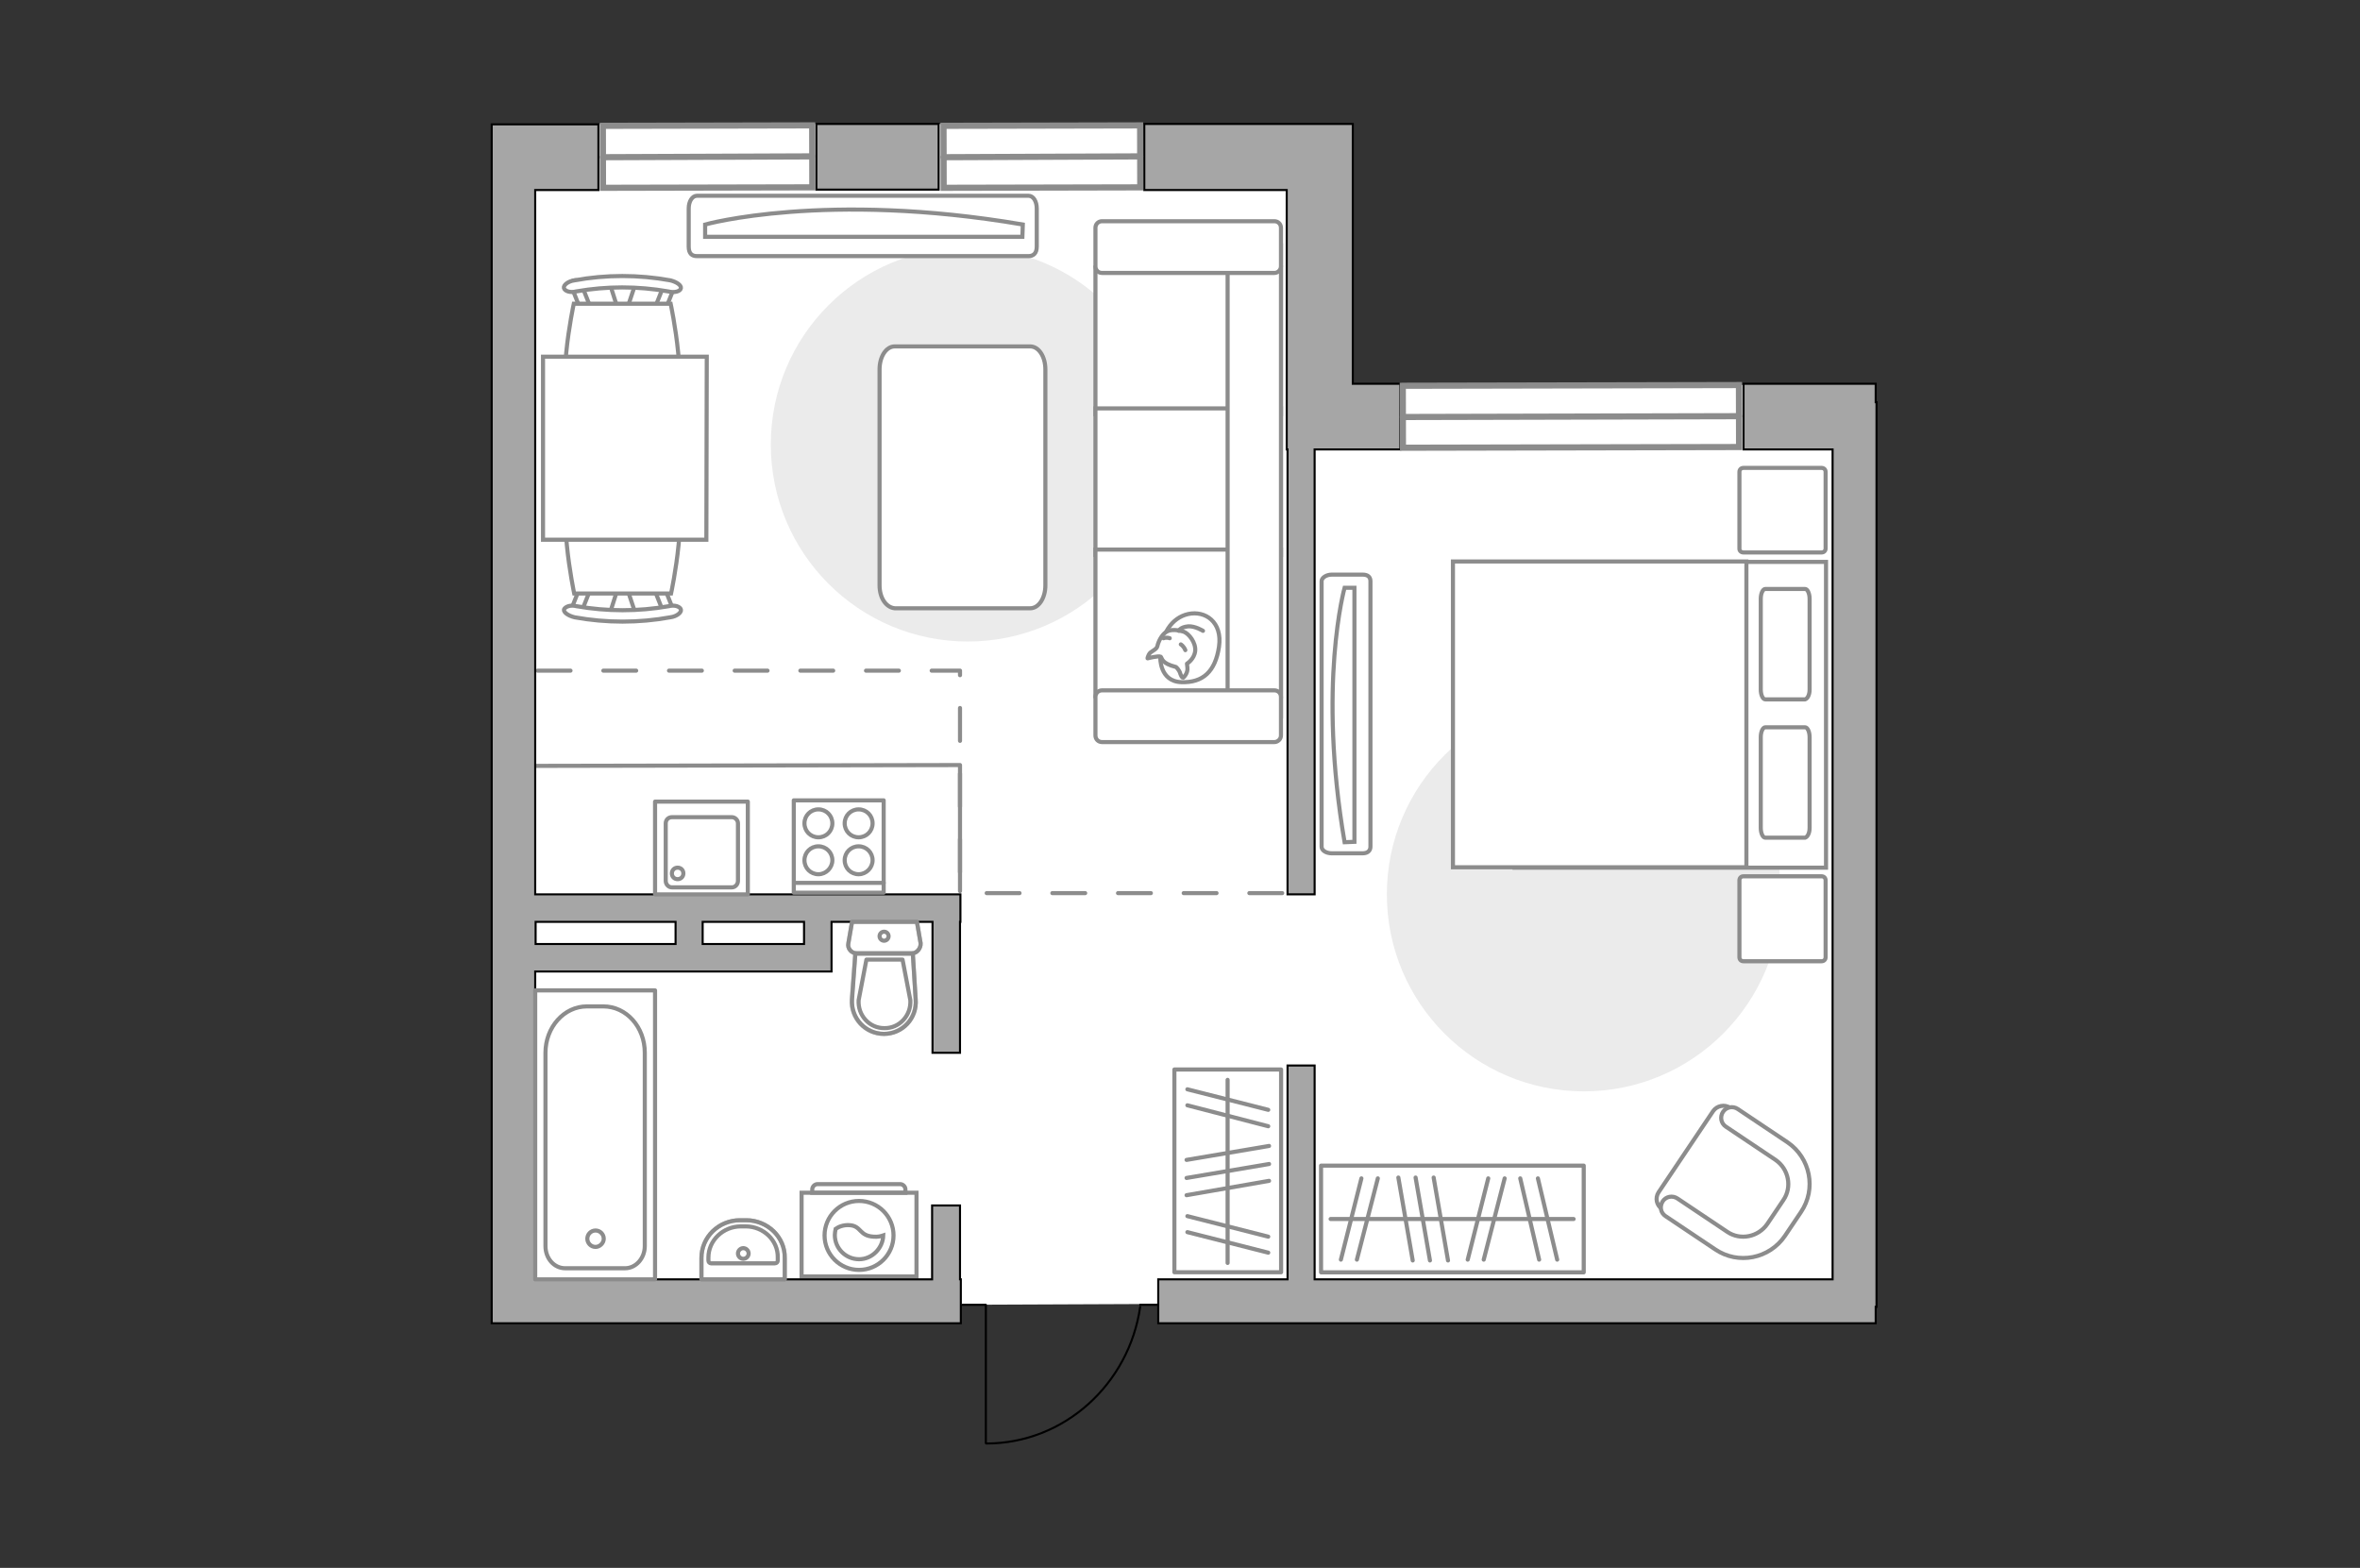 <?xml version="1.0" encoding="utf-8"?>
<!-- Generator: Adobe Illustrator 27.0.0, SVG Export Plug-In . SVG Version: 6.00 Build 0)  -->
<svg version="1.1" xmlns="http://www.w3.org/2000/svg" xmlns:xlink="http://www.w3.org/1999/xlink" x="0px" y="0px"
	 viewBox="0 0 575 382" style="enable-background:new 0 0 575 382;" xml:space="preserve">
<rect x="0" y="0" width="575" height="382" fill="#333333" stroke="none"/>
<style type="text/css">
	.st0{fill:#FFFFFF;}
	.st1{fill:#EBEBEB;}
	.st2{fill:none;stroke:#8C8C8C;stroke-linecap:round;stroke-linejoin:round;stroke-miterlimit:10;}
	.st3{fill:#FFFFFF;stroke:#8C8C8C;stroke-linecap:round;stroke-linejoin:round;stroke-miterlimit:10;}
	.st4{fill:#FFFFFF;stroke:#8C8C8C;stroke-miterlimit:10;}
	.st5{fill-rule:evenodd;clip-rule:evenodd;fill:#FFFFFF;fill-opacity:0.1;stroke:#8C8C8C;stroke-miterlimit:10;}
	.st6{fill:none;stroke:#8C8C8C;stroke-linecap:round;stroke-linejoin:round;stroke-miterlimit:10;stroke-dasharray:8;}
	.st7{fill:none;stroke:#000000;stroke-width:0.5;stroke-linecap:round;stroke-linejoin:round;stroke-miterlimit:10;}
	.st8{fill:#A6A6A6;stroke:#000000;stroke-width:0.5;stroke-miterlimit:10;}
	.st9{opacity:0.5;}
	.st10{opacity:0.5;fill:none;stroke:#8C8C8C;stroke-linecap:round;stroke-linejoin:round;stroke-miterlimit:10;}
	.st11{fill:#FFFFFF;stroke:#8C8C8C;stroke-width:1.5;stroke-linecap:round;stroke-miterlimit:10;}
</style>
<g id="bg_1_">
	<polygon class="st0" points="457,93.8 329.6,93.8 329.6,30.2 119.8,30.2 119.8,322.4 233.8,322.4 233.8,317.9 282.2,317.7 
		282.2,322.4 329.6,322.4 329.6,322.4 457,322.4 	"/>
</g>
<g id="furniture_1_">
	<path id="Vector_51_00000173139109091438334850000009026709863418330788_" class="st1" d="M337.9,217.9c0-26.5,21.5-48,48-48
		c26.5,0,48,21.5,48,48c0,26.5-21.5,48-48,48C359.4,265.9,337.9,244.4,337.9,217.9z"/>
	<path id="Vector_148_00000087411175762977586110000003064732045113690775_" class="st2" d="M130.2,186.6l103.7-0.2v30.7"/>
	<path id="Vector_51_00000183941309573029703910000004206159673700465314_" class="st1" d="M187.8,108.3c0-26.5,21.5-48,48-48
		c26.5,0,48,21.5,48,48c0,26.5-21.5,48-48,48C209.3,156.3,187.8,134.8,187.8,108.3z"/>
	<path id="Vector_84_00000132049323464360918030000015984799552113606553_" class="st3" d="M214.3,142.6V90c0-3.1,1.6-5.6,3.7-5.6
		h33c2.1,0,3.7,2.5,3.7,5.6v52.6c0,3.1-1.6,5.6-3.7,5.6h-33C215.9,148,214.3,145.7,214.3,142.6z"/>
	<g>
		<path id="Vector_90_00000039826370939392220580000002894484022304939151_" class="st4" d="M169.8,47.7c-1.1,0-2,1.3-2,3.1v9.3
			c0,1.7,0.8,2.3,2,2.3h80.8c1.1,0,2-0.6,2-2.3v-9.3c0-1.7-0.8-3.1-2-3.1H169.8z"/>
		<path id="Vector_91_00000045589009233850657370000004484079193817586599_" class="st4" d="M249.1,57.7h-77.3l0-3
			c0,0,29.3-8.2,77.4,0L249.1,57.7z"/>
	</g>
	<g>
		<path id="Vector_54_00000120542243665918553310000010553222611491287970_" class="st4" d="M312.1,65.2v35.7h-45.2V65.2H312.1z"/>
		<path id="Vector_55_00000171698463168268209960000006562802758531274128_" class="st4" d="M312.1,99.5v35.7h-45.2V99.5H312.1z"/>
		<path id="Vector_56_00000101821298773276771780000017070998212633046932_" class="st4" d="M312.1,133.9v35.7h-45.2v-35.7H312.1z"
			/>
		<path id="Vector_57_00000010271750008682768280000007798526647337219986_" class="st4" d="M299.1,63.3l13-3.4v114.6h-13V63.3z"/>
		<path id="Vector_58_00000034075680142654656020000000013002552354133662_" class="st4" d="M310.5,66.5h-42c-0.9,0-1.6-0.7-1.6-1.6
			v-9.4c0-0.9,0.7-1.6,1.6-1.6h42c0.9,0,1.6,0.7,1.6,1.6v9.4C312.1,65.8,311.3,66.5,310.5,66.5z"/>
		<path id="Vector_59_00000040560541645578265550000001806346004531946134_" class="st4" d="M310.5,180.8h-42
			c-0.9,0-1.6-0.7-1.6-1.6v-9.4c0-0.9,0.7-1.6,1.6-1.6h42c0.9,0,1.6,0.7,1.6,1.6v9.4C312.1,180.1,311.3,180.8,310.5,180.8z"/>
		<g>
			<path class="st3" d="M282.7,160.2c0,0-0.2,5.8,5.1,6s8.3-2.6,9.2-8.6c0.9-6.1-3.4-8.9-7.5-8C285.5,150.5,282.8,154.4,282.7,160.2
				z"/>
			<path class="st3" d="M286.5,162.5c0,0,0.8,0.6,1.1,1.7c0.4,1.1,0.7,0.9,0.7,0.9s1.2-1,1-2.5c-0.1-0.8-0.1-0.9-0.1-0.9
				s1.8-1.1,2-3.1c0.2-2-1.5-4.2-2.8-4.7c-1.3-0.4-3.2-0.7-4.3,0.1c-1.1,0.7-1.9,2.4-2.1,3.4c-0.2,1-1.7,1.2-2.1,2.1
				c-0.4,0.9-0.3,0.9-0.3,0.9s2.7-0.7,3.2-0.4C283.2,160.4,282.9,161.6,286.5,162.5z"/>
			<path class="st3" d="M287.7,157c0,0,0.7,0.4,1.1,1.4"/>
			<path class="st3" d="M285,155.5c0,0-0.8-0.3-1.5,0"/>
			<path class="st2" d="M287.2,153.7c0,0,0.3-0.9,2.3-1.1c1.7-0.1,3.6,1.1,3.6,1.1"/>
		</g>
	</g>
	<path id="r1_00000161608196808190718160000003613779534808832403_" class="st2" d="M259.2,168.1"/>
	<g>
		<g id="Group_6_00000164481827706371846110000017132387319152586134_">
			<g id="Group_7_00000151514357269048915240000000170050149769393032_">
				<path id="Vector_15_00000010298601551579497280000002510612825285007779_" class="st4" d="M154.8,149.4l-2.2-6.6h-1.9l-2.1,6.6
					H154.8z"/>
			</g>
			<g id="Group_8_00000093172432855274951720000000216427530199240844_">
				<path id="Vector_16_00000000193075127787610520000003553955930006082447_" class="st4" d="M160.6,143.1
					c-0.7,0.1-1.2,0.6-0.9,1.2l2.1,5.3c0.1,0.3,0.8,0.7,1.5,0.6c0.7-0.1,1.2-0.6,0.9-1.2l-2.1-5.3c0-0.3-0.6-0.7-1.2-0.7
					C160.9,143,160.8,143,160.6,143.1z"/>
			</g>
			<g id="Group_9_00000134928477025143086610000017463969253564668091_">
				<path id="Vector_17_00000182497382860269278570000017952884579895835811_" class="st4" d="M141.1,143.6l-2.1,5.3
					c-0.2,0.6,0.2,1,0.9,1.2c0.7,0.2,1.4,0,1.6-0.6l2.1-5.3c0.2-0.6-0.2-1-0.9-1.2c-0.1,0-0.2,0-0.3,0
					C141.8,143,141.3,143.3,141.1,143.6z"/>
			</g>
			<path id="Vector_18_00000007424854595621174090000008626325067790334085_" class="st4" d="M139.9,144.6h23.6c0,0,4.9-22.6,0-27.5
				c-4.2-4.2-19.4-4.2-23.6,0C135.1,122,139.9,144.6,139.9,144.6z"/>
			<path id="Vector_19_00000117664858151459687220000018222027987610125444_" class="st4" d="M137.4,148.5c-0.1,0.7,1,1.5,2.6,1.9
				c7.7,1.4,15.7,1.4,23.3,0c1.6-0.2,2.8-1.2,2.6-1.9c-0.2-0.7-1.5-1.2-3-0.8c-7.4,1.3-15,1.3-22.4,0
				C139,147.3,137.7,147.8,137.4,148.5z"/>
		</g>
		<g id="Group_14_00000121971268408847839620000017087698387303928229_">
			<g id="Group_15_00000101103498220001742300000014356899240719530666_">
				<path id="Vector_25_00000023238793283212716150000009837236080825890984_" class="st4" d="M148.6,69.2l2.1,6.6h1.9l2.2-6.6
					H148.6z"/>
			</g>
			<g id="Group_16_00000098210882301539350370000011529662331624328878_">
				<path id="Vector_26_00000054255630733176709790000011159034378468665995_" class="st4" d="M142.7,75.4c0.7-0.1,1.2-0.6,0.9-1.2
					l-2.1-5.3c-0.1-0.3-0.8-0.7-1.5-0.6c-0.7,0.1-1.2,0.6-0.9,1.2l2.1,5.3c0,0.4,0.6,0.7,1.2,0.7C142.5,75.6,142.6,75.6,142.7,75.4z
					"/>
			</g>
			<g id="Group_17_00000125586328448191599360000015298967980516824478_">
				<path id="Vector_27_00000151527076502045196780000013776061530685253036_" class="st4" d="M162.3,75l2.1-5.3
					c0.2-0.6-0.2-1-0.9-1.2c-0.7-0.2-1.4,0-1.6,0.6l-2.1,5.3c-0.2,0.6,0.2,1,0.9,1.2c0.1,0,0.2,0,0.3,0
					C161.6,75.6,162.1,75.4,162.3,75z"/>
			</g>
			<path id="Vector_28_00000168109316170727551860000008787841005461493174_" class="st4" d="M163.4,74h-23.6c0,0-4.9,22.6,0,27.5
				c4.2,4.2,19.4,4.2,23.6,0C168.3,96.7,163.4,74,163.4,74z"/>
			<path id="Vector_29_00000049221940449519628320000001440247005822206639_" class="st4" d="M165.9,70.2c0.1-0.7-1-1.5-2.6-1.9
				c-7.7-1.4-15.7-1.4-23.3,0c-1.6,0.2-2.8,1.2-2.6,1.9c0.2,0.7,1.5,1.2,3,0.8c7.4-1.3,15-1.3,22.4,0
				C164.3,71.4,165.8,71,165.9,70.2z"/>
		</g>
		<path id="Vector_35_00000116923970780336266420000015893850410656019362_" class="st4" d="M172.1,131.5l0.1-44.6h-7.7h-32.2v44.6
			H172.1L172.1,131.5z"/>
	</g>
	<g>
		<g>
			<path class="st4" d="M195.3,290.6h28v20.4h-28V290.6z"/>
			<path class="st5" d="M199.2,288.5h20.1c0.7,0,1.3,0.6,1.3,1.3v0.8h-22.7v-0.8C197.9,289.1,198.5,288.5,199.2,288.5z"/>
		</g>
		<g>
			<circle class="st4" cx="209.3" cy="301" r="8.4"/>
			<path class="st4" d="M207,298.5c2.9,0.2,2.3,2.6,5.8,2.8c1.1,0.1,1.8-0.1,2.4-0.3c-0.1,3.1-2.7,5.8-5.9,5.8
				c-3.2,0-5.9-2.6-5.9-5.9c0-0.5,0.1-1,0.2-1.5C204.3,298.9,205.5,298.4,207,298.5z"/>
		</g>
	</g>
	<g>
		<g>
			<path id="Vector_98_00000178196485949100261740000007287421830826452630_" class="st4" d="M369,136.9v74.5h75.9v-74.5H369z"/>
			<path id="Vector_99_00000081629353630310322990000007808109997211325082_" class="st4" d="M354,211.3v-74.5h71.5v65.7v8.8h-9.7
				H354z"/>
			<path id="Vector_100_00000157296989370547344570000000645022614104656791_" class="st2" d="M440.9,168v-22.1
				c0-1.3-0.5-2.4-1.1-2.4h-9.7c-0.6,0-1.1,1.1-1.1,2.4V168c0,1.3,0.5,2.4,1.1,2.4h9.7C440.4,170.2,440.9,169.3,440.9,168z"/>
			<path id="Vector_101_00000123423939560180206510000005885322105128271285_" class="st2" d="M440.9,201.7v-22.1
				c0-1.3-0.5-2.4-1.1-2.4h-9.7c-0.6,0-1.1,1.1-1.1,2.4v22.1c0,1.3,0.5,2.4,1.1,2.4h9.7C440.4,203.9,440.9,203,440.9,201.7z"/>
		</g>
		<path id="Vector_5_00000129897551556847081820000008662215488278184853_" class="st3" d="M424.8,234.2h19c0.6,0,1-0.4,1-1v-18.7
			c0-0.6-0.4-1-1-1h-19c-0.6,0-1,0.4-1,1v18.7C423.8,233.8,424.2,234.2,424.8,234.2z"/>
		<path id="Vector_5_00000107589625410115614450000005540472239299030923_" class="st3" d="M424.8,134.6h19c0.6,0,1-0.4,1-1V115
			c0-0.6-0.4-1-1-1h-19c-0.6,0-1,0.4-1,1v18.7C423.8,134.2,424.2,134.6,424.8,134.6z"/>
	</g>
	<g>
		
			<rect x="322" y="284" transform="matrix(-1 3.691346e-11 -3.691346e-11 -1 707.867 593.996)" class="st2" width="64" height="26"/>
		<line class="st2" x1="352.8" y1="307.1" x2="349.3" y2="286.9"/>
		<line class="st2" x1="348.4" y1="307.1" x2="344.9" y2="286.9"/>
		<line class="st2" x1="344.2" y1="307.1" x2="340.7" y2="286.9"/>
		<line class="st2" x1="330.6" y1="306.9" x2="335.7" y2="287.1"/>
		<line class="st2" x1="326.7" y1="306.9" x2="331.7" y2="287.1"/>
		<line class="st2" x1="361.5" y1="306.9" x2="366.6" y2="287.1"/>
		<line class="st2" x1="357.6" y1="306.9" x2="362.6" y2="287.1"/>
		<line class="st2" x1="375" y1="306.9" x2="370.4" y2="287.1"/>
		<line class="st2" x1="379.4" y1="306.9" x2="374.7" y2="287.1"/>
		<line class="st2" x1="383.4" y1="297" x2="324.2" y2="297"/>
	</g>
	<g>
		<path id="Vector_90_00000100342059665247526250000006281176442148362385_" class="st4" d="M322,141.6c0-0.8,1.1-1.6,2.5-1.6h7.5
			c1.4,0,1.9,0.7,1.9,1.6v64.7c0,0.8-0.5,1.6-1.9,1.6h-7.5c-1.4,0-2.5-0.7-2.5-1.6V141.6z"/>
		<path id="Vector_91_00000098930667262458822990000007482272482919612823_" class="st4" d="M330,205.1v-61.9l-2.4,0
			c0,0-6.6,23.5,0,62L330,205.1z"/>
	</g>
	<g>
		<path id="Vector_37_00000029756346395653411310000015985210019797749150_" class="st4" d="M404.1,290.5l13.3-19.8
			c0.9-1.3,2.8-1.7,4.1-0.8l13.7,9.2c5,3.3,6.3,10.1,3,15.1l-4.4,6.6c-3.3,5-10.1,6.3-15.1,3l-13.7-9.2
			C403.6,293.7,403.2,291.9,404.1,290.5z"/>
		<path id="Vector_38_00000149351582294006840420000014656312375249490611_" class="st4" d="M405.1,292.7c0.8-1.2,2.4-1.5,3.6-0.7
			l12.1,8.1c3.2,2.2,7.6,1.3,9.8-1.9l3.9-5.8c2.2-3.2,1.3-7.6-1.9-9.8l-12.1-8.1c-1.2-0.8-1.5-2.4-0.7-3.6c0.8-1.2,2.4-1.5,3.6-0.7
			l12.1,8.1c5.6,3.8,7.1,11.4,3.3,17l-3.9,5.8c-3.8,5.6-11.4,7.1-17,3.3l-12.1-8.1C404.6,295.5,404.3,294,405.1,292.7z"/>
	</g>
	<g>
		
			<rect x="274.4" y="272.3" transform="matrix(-1.040608e-11 1 -1 -1.040608e-11 584.432 -13.827)" class="st2" width="49.4" height="26"/>
		<line class="st2" x1="309.2" y1="279.2" x2="289.1" y2="282.6"/>
		<line class="st2" x1="309.2" y1="283.6" x2="289.1" y2="287"/>
		<line class="st2" x1="309.2" y1="287.7" x2="289.1" y2="291.2"/>
		<line class="st2" x1="309" y1="301.3" x2="289.3" y2="296.3"/>
		<line class="st2" x1="309" y1="305.2" x2="289.3" y2="300.2"/>
		<line class="st2" x1="309" y1="270.4" x2="289.3" y2="265.4"/>
		<line class="st2" x1="309" y1="274.4" x2="289.3" y2="269.3"/>
		<line class="st2" x1="299.1" y1="263.1" x2="299.1" y2="307.7"/>
	</g>
</g>
<g id="plan">
	<line class="st6" x1="312.4" y1="217.6" x2="233.9" y2="217.6"/>
	<path class="st6" d="M131,163.4c0,0,102.9,0,102.9,0c0,1,0,55.3,0,56.3"/>
	<g>
		<polyline class="st7" points="240.2,351.6 240.2,317.9 234.5,317.9 		"/>
		<line class="st7" x1="282.9" y1="317.9" x2="277.8" y2="317.9"/>
		<path class="st7" d="M277.8,318.4c-2.7,18.8-18.5,33.3-37.5,33.3"/>
	</g>
	<g>
		<polygon class="st8" points="457.2,98 457,98 457,93.5 424.8,93.5 424.8,109.5 446.5,109.5 446.5,311.7 320.3,311.7 320.3,259.6 
			313.7,259.6 313.7,311.7 282.2,311.7 282.2,322.4 457,322.4 457,318.4 457.2,318.4 		"/>
		<rect x="198.9" y="30.2" class="st8" width="29.8" height="16"/>
		<path class="st8" d="M233.8,293.7h-6.7v18h-96.7v-75h34.1h6.7h24.7h6.6h0.1v-12.1h24.6v31.9h6.7v-31.9h0.1v-6.7H130.4V46.3h15.4
			v-16h-26v0.1v15.9v276.1h10.7v0h96.7h6.7h0.2v-10.7h-0.2V293.7z M195.9,230h-24.7v-5.4h24.7V230z M164.6,224.6v5.4h-34.1v-5.4
			H164.6z"/>
		<polygon class="st8" points="313.5,93.5 313.5,109.3 313.5,109.5 313.7,109.5 313.7,217.9 320.3,217.9 320.3,109.5 341.2,109.5 
			341.2,93.5 329.6,93.5 329.6,46.3 329.6,35 329.6,30.2 278.8,30.2 278.8,46.3 313.5,46.3 		"/>
	</g>
	<g>
		<g class="st9">
			<path class="st2" d="M222.1,232.3l-13.3,0c-1.3,0-2.4-1.2-2.1-2.5l0.9-5.2l15.8,0l0.9,5.2C224.4,231,223.4,232.3,222.1,232.3z"/>
			<path class="st2" d="M208.4,232.3l14,0l0.7,11.2c0.3,4.5-3.3,8.4-7.8,8.4c-4.5,0-8.1-3.8-7.8-8.4L208.4,232.3z"/>
		</g>
		<g>
			<path class="st2" d="M222.1,232.3l-13.3,0c-1.3,0-2.4-1.2-2.1-2.5l0.9-5.2l15.8,0l0.9,5.2C224.4,231,223.4,232.3,222.1,232.3z"/>
			<path class="st2" d="M215.4,251.9L215.4,251.9c-4.5,0-8.1-3.8-7.8-8.4l0.8-11.2l14,0l0.7,11.2
				C223.5,248.1,219.9,251.9,215.4,251.9z"/>
			<path class="st2" d="M211.1,233.8l-1.9,9.9c-0.1,1.8,0.5,3.5,1.7,4.8c1.2,1.3,2.8,2,4.6,2c1.8,0,3.4-0.7,4.6-2
				c1.2-1.3,1.8-3,1.7-4.8l-1.9-9.9L211.1,233.8z"/>
			<path class="st2" d="M216.5,228.1c0-0.6-0.5-1.1-1.1-1.1c-0.6,0-1.1,0.5-1.1,1.1c0,0.6,0.5,1.1,1.1,1.1
				C216,229.2,216.5,228.7,216.5,228.1z"/>
		</g>
	</g>
	<g>
		<polyline class="st2" points="130.4,241.3 130.4,311.7 159.6,311.7 159.6,241.3 130.4,241.3 		"/>
		<path class="st2" d="M147,245.2h-4c-5.6,0-10.1,5.1-10.1,11.3l0,47.1c0,3,2.1,5.4,4.8,5.4l14.6,0c2.6,0,4.8-2.4,4.8-5.4l0-47.1
			C157.1,250.2,152.6,245.2,147,245.2z"/>
		<path class="st2" d="M147.1,301.8c0-1.1-0.9-2-2-2c-1.1,0-2,0.9-2,2c0,1.1,0.9,2,2,2C146.1,303.8,147.1,302.9,147.1,301.8z"/>
	</g>
	<g>
		<path class="st10" d="M181.8,297.3h-1.5c-5.2,0-9.4,4.1-9.4,9.2l0,5.2l20.3,0l0-5.2C191.3,301.4,187,297.3,181.8,297.3z"/>
		<g>
			<path class="st2" d="M181.7,298.8h-1.2c-4.3,0-7.9,3.4-7.9,7.6v0.7c0,0.4,0.3,0.7,0.6,0.7l15.6,0c0.4,0,0.7-0.3,0.7-0.7v-0.7
				C189.6,302.2,186,298.8,181.7,298.8z"/>
			<path class="st2" d="M182.4,305.4c0-0.7-0.6-1.3-1.3-1.3c-0.7,0-1.3,0.6-1.3,1.3c0,0.7,0.6,1.3,1.3,1.3
				C181.8,306.7,182.4,306.1,182.4,305.4z"/>
			<path class="st2" d="M181.8,297.3h-1.5c-5.2,0-9.4,4.1-9.4,9.2l0,5.2l20.3,0l0-5.2C191.3,301.4,187,297.3,181.8,297.3z"/>
		</g>
	</g>
	<g>
		<g>
			
				<rect x="159.6" y="195.3" transform="matrix(-1 -4.034090e-10 4.034090e-10 -1 341.803 413.207)" class="st2" width="22.6" height="22.6"/>
		</g>
		<path class="st2" d="M178.3,216.2h-14.6c-0.8,0-1.5-0.7-1.5-1.6v-14c0-0.9,0.7-1.5,1.5-1.5h14.6c0.8,0,1.5,0.7,1.5,1.5v14
			C179.8,215.5,179.1,216.2,178.3,216.2z"/>
		<path class="st2" d="M165.1,211.4c-0.8,0-1.4,0.6-1.4,1.4c0,0.8,0.6,1.4,1.4,1.4c0.8,0,1.4-0.6,1.4-1.4
			C166.5,212,165.9,211.4,165.1,211.4z"/>
	</g>
	<g>
		<rect x="193.4" y="195" class="st2" width="21.9" height="22.5"/>
		<g>
			<g>
				<path class="st2" d="M209.2,204c-1.9,0-3.4-1.5-3.4-3.4c0-1.9,1.5-3.4,3.4-3.4c1.9,0,3.4,1.5,3.4,3.4
					C212.6,202.5,211.1,204,209.2,204z"/>
				<path class="st2" d="M209.2,213c-1.9,0-3.4-1.5-3.4-3.4c0-1.9,1.5-3.4,3.4-3.4c1.9,0,3.4,1.5,3.4,3.4
					C212.6,211.4,211.1,213,209.2,213z"/>
			</g>
			<g>
				<path class="st2" d="M199.4,204c-1.9,0-3.4-1.5-3.4-3.4c0-1.9,1.5-3.4,3.4-3.4c1.9,0,3.4,1.5,3.4,3.4
					C202.8,202.5,201.3,204,199.4,204z"/>
				<path class="st2" d="M199.4,213c-1.9,0-3.4-1.5-3.4-3.4c0-1.9,1.5-3.4,3.4-3.4c1.9,0,3.4,1.5,3.4,3.4
					C202.8,211.4,201.3,213,199.4,213z"/>
			</g>
		</g>
		<line class="st2" x1="215.3" y1="215.1" x2="193.7" y2="215.1"/>
	</g>
</g>
<g id="windows_1_">
	<g>
		
			<rect x="229.9" y="30.6" transform="matrix(1 -2.185072e-03 2.185072e-03 1 -8.286079e-02 0.555)" class="st11" width="47.9" height="15.1"/>
		<line class="st11" x1="229.9" y1="38.3" x2="277.8" y2="38.1"/>
	</g>
	<g>
		
			<rect x="146.9" y="30.6" transform="matrix(1 -2.180001e-03 2.180001e-03 1 -8.287553e-02 0.376)" class="st11" width="51" height="15.1"/>
		<line class="st11" x1="146.9" y1="38.3" x2="197.9" y2="38.1"/>
	</g>
	<g>
		
			<rect x="341.8" y="93.9" transform="matrix(1 -2.093510e-03 2.093510e-03 1 -0.212 0.802)" class="st11" width="81.9" height="15.1"/>
		<line class="st11" x1="423.7" y1="101.4" x2="341.8" y2="101.6"/>
	</g>
</g>
<g id="points">
	<path id="r2" class="st2" d="M385.9,169.9"/>
	<path id="r1" class="st2" d="M195.3,109.5"/>
	<path id="k1" class="st2" d="M179.9,174.6"/>
	<path id="s1" class="st2" d="M186.8,267.9"/>
	<path id="h1" class="st2" d="M262.7,267.9"/>
</g>
</svg>
